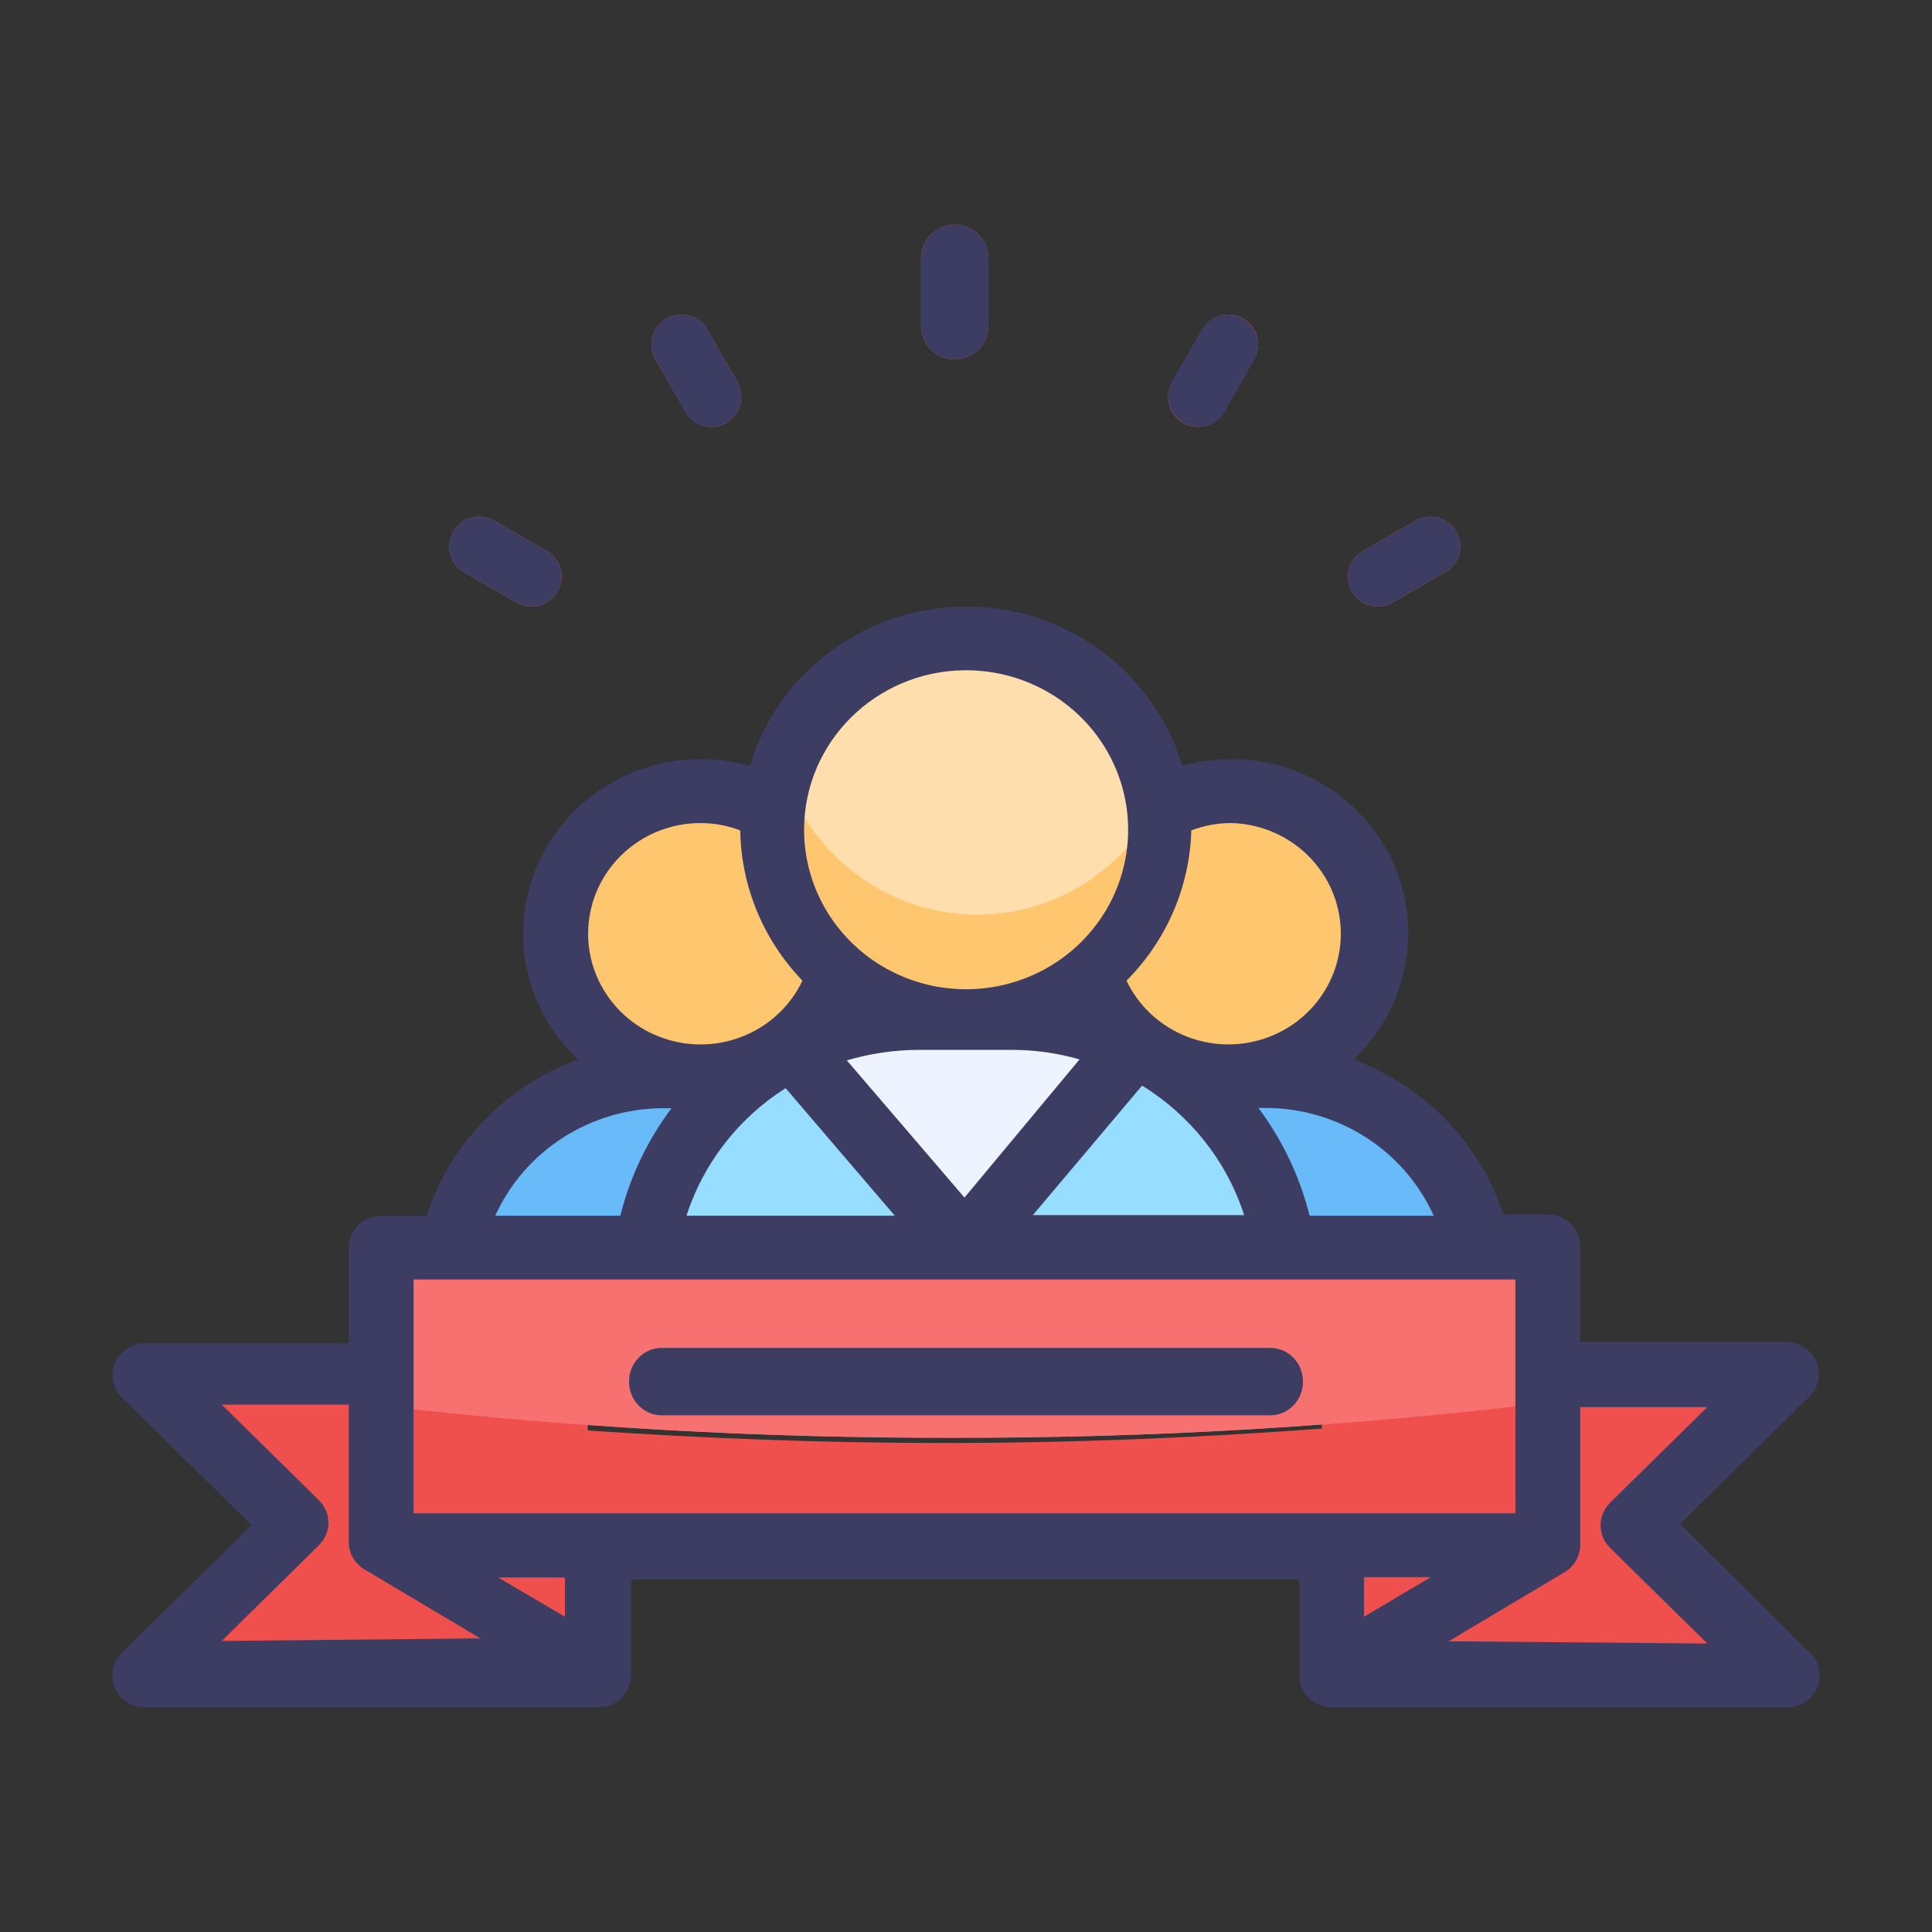 <?xml version="1.0" encoding="UTF-8"?>
<svg width="83px" height="83px" viewBox="0 0 83 83" version="1.1" xmlns="http://www.w3.org/2000/svg" xmlns:xlink="http://www.w3.org/1999/xlink">
    <rect x="0" y="0" width="83" height="83" fill="#333333" stroke="none"/>
    <title>Team</title>
    <g id="Page-1" stroke="none" stroke-width="1" fill="none" fill-rule="evenodd">
        <g id="cs_home_v01" transform="translate(-1070, -1593)">
            <g id="Team" transform="translate(1070, 1593)">
                <rect id="Rectangle-path" x="0" y="0" width="83" height="83"></rect>
                <circle id="Oval" fill="#FFC670" fill-rule="nonzero" cx="52.599" cy="39.087" r="6.273"></circle>
                <path d="M51.561,45.36 L54.602,45.36 C57.014,45.36 59.328,46.377 61.034,48.187 C62.739,49.997 63.698,52.452 63.698,55.012 L63.698,55.012 L42.465,55.012 L42.465,55.012 C42.465,52.452 43.423,49.997 45.129,48.187 C46.835,46.377 49.149,45.36 51.561,45.36 L51.561,45.36 Z" id="Shape" fill="#69BAF9" fill-rule="nonzero"></path>
                <circle id="Oval" fill="#FFC670" fill-rule="nonzero" cx="30.401" cy="39.087" r="6.273"></circle>
                <path d="M28.404,45.36 L31.433,45.36 C33.847,45.36 36.162,46.377 37.869,48.187 C39.576,49.997 40.535,52.452 40.535,55.012 L40.535,55.012 L19.302,55.012 L19.302,55.012 C19.302,52.452 20.261,49.997 21.968,48.187 C23.675,46.377 25.99,45.36 28.404,45.36 L28.404,45.36 Z" id="Shape" fill="#69BAF9" fill-rule="nonzero"></path>
                <path d="M66.593,60.802 L66.593,66.593 L16.407,66.593 L16.407,60.971 C24.569,61.927 32.781,62.396 40.998,62.376 C49.554,62.386 58.102,61.861 66.593,60.802 L66.593,60.802 Z" id="Shape" fill="#F6716F" fill-rule="nonzero"></path>
                <path d="M76.244,58.872 L56.786,58.872 L56.786,61.373 C51.546,61.763 46.125,61.992 40.538,61.992 C35.312,61.992 30.225,61.79 25.249,61.454 L25.249,58.872 L5.791,58.872 L12.268,65.139 L5.832,71.419 L25.291,71.419 L25.291,66.04 L56.786,66.04 L56.786,71.419 L76.244,71.419 L69.767,65.139 L76.244,58.872 Z" id="Shape" fill="#F0504D" fill-rule="nonzero"></path>
                <path d="M66.593,53.081 L66.593,60.241 C58.102,61.272 49.554,61.781 40.998,61.767 C32.781,61.786 24.569,61.327 16.407,60.393 L16.407,53.109 L66.593,53.081 Z" id="Shape" fill="#F6716F" fill-rule="nonzero"></path>
                <circle id="Oval" fill="#FFDEAD" fill-rule="nonzero" cx="41.983" cy="35.227" r="8.203"></circle>
                <path d="M41.983,39.292 C38.46,39.3 35.269,37.133 33.862,33.779 C33.806,34.153 33.779,34.532 33.779,34.91 C33.779,39.616 37.452,43.43 41.983,43.43 C46.513,43.43 50.186,39.616 50.186,34.91 C50.186,34.532 50.159,34.153 50.103,33.779 C48.696,37.133 45.506,39.3 41.983,39.292 L41.983,39.292 Z" id="Shape" fill="#FFC670" fill-rule="nonzero"></path>
                <path d="M39.995,43.43 L43.97,43.43 C47.148,43.412 50.202,44.625 52.456,46.798 C54.71,48.972 55.977,51.928 55.977,55.012 L55.977,55.012 L27.988,55.012 L27.988,55.012 C27.988,51.928 29.256,48.972 31.509,46.798 C33.763,44.625 36.817,43.412 39.995,43.43 L39.995,43.43 Z" id="Shape" fill="#96DDFF" fill-rule="nonzero"></path>
                <path d="M41.087,53.081 L48.256,44.61 C46.638,43.835 44.857,43.431 43.052,43.43 L39.121,43.43 C37.264,43.431 35.433,43.858 33.779,44.677 L41.087,53.081 Z" id="Shape" fill="#EDF4FF" fill-rule="nonzero"></path>
                <path d="M41.017,9.651 C40.218,9.651 39.57,10.299 39.57,11.099 L39.57,13.994 C39.57,14.794 40.218,15.442 41.017,15.442 C41.817,15.442 42.465,14.794 42.465,13.994 L42.465,11.099 C42.465,10.299 41.817,9.651 41.017,9.651 Z" id="Shape" fill="#F0504D" fill-rule="nonzero"></path>
                <path d="M28.62,13.695 C28.024,14.048 27.814,14.811 28.145,15.42 L29.428,17.647 C29.647,18.066 30.077,18.331 30.548,18.337 C31.02,18.343 31.456,18.09 31.686,17.677 C31.916,17.264 31.901,16.759 31.649,16.36 L30.378,14.133 C30.012,13.526 29.226,13.33 28.62,13.695 Z" id="Shape" fill="#F0504D" fill-rule="nonzero"></path>
                <path d="M19.471,22.847 C19.12,23.461 19.334,24.243 19.949,24.596 L22.184,25.882 C22.48,26.054 22.833,26.103 23.165,26.016 C23.498,25.929 23.781,25.714 23.954,25.419 C24.126,25.122 24.173,24.77 24.083,24.439 C23.993,24.108 23.775,23.827 23.476,23.657 L21.241,22.371 C20.943,22.199 20.589,22.153 20.256,22.242 C19.924,22.331 19.641,22.549 19.471,22.847 Z" id="Shape" fill="#F0504D" fill-rule="nonzero"></path>
                <path d="M53.445,13.706 C54.026,14.07 54.218,14.829 53.88,15.427 L52.6,17.648 C52.382,18.066 51.954,18.331 51.483,18.337 C51.013,18.343 50.577,18.091 50.348,17.679 C50.119,17.267 50.134,16.762 50.386,16.364 L51.666,14.143 C51.841,13.845 52.129,13.631 52.464,13.548 C52.799,13.466 53.153,13.523 53.445,13.706 L53.445,13.706 Z" id="Shape" fill="#F0504D" fill-rule="nonzero"></path>
                <path d="M62.565,22.843 C62.913,23.454 62.701,24.23 62.091,24.581 L59.875,25.859 C59.478,26.111 58.975,26.125 58.564,25.896 C58.153,25.667 57.901,25.232 57.907,24.763 C57.913,24.293 58.177,23.865 58.594,23.648 L60.81,22.37 C61.106,22.199 61.457,22.153 61.786,22.242 C62.116,22.331 62.396,22.547 62.565,22.843 L62.565,22.843 Z" id="Shape" fill="#F0504D" fill-rule="nonzero"></path>
                <path d="M66.593,53.081 L66.593,60.241 C58.102,61.272 49.554,61.781 40.998,61.767 C32.781,61.786 24.569,61.327 16.407,60.393 L16.407,53.109 L66.593,53.081 Z" id="Shape" fill="#F6716F" fill-rule="nonzero"></path>
                <path d="M72.175,65.467 L77.744,59.985 C78.136,59.592 78.25,59.006 78.034,58.498 C77.819,57.989 77.315,57.658 76.755,57.655 L67.887,57.655 L67.887,53.544 C67.887,52.787 67.264,52.174 66.495,52.174 L64.588,52.174 C63.578,49.106 61.206,46.655 58.142,45.514 C60.678,43.136 61.236,39.361 59.493,36.37 C57.749,33.38 54.156,31.949 50.791,32.906 C49.583,28.847 45.801,26.058 41.505,26.058 C37.208,26.058 33.426,28.847 32.219,32.906 C29.916,32.252 27.435,32.701 25.519,34.118 C23.603,35.535 22.475,37.756 22.473,40.114 C22.47,42.159 23.327,44.113 24.84,45.514 C21.736,46.649 19.334,49.125 18.324,52.229 L16.375,52.229 C15.606,52.229 14.983,52.842 14.983,53.599 L14.983,57.71 L6.17,57.71 C5.621,57.734 5.137,58.073 4.935,58.577 C4.734,59.081 4.852,59.654 5.237,60.04 L10.806,65.521 L5.237,71.003 C4.836,71.395 4.715,71.987 4.932,72.502 C5.149,73.016 5.66,73.35 6.226,73.346 L25.717,73.346 C26.486,73.346 27.109,72.733 27.109,71.976 L27.109,67.865 L55.817,67.865 L55.817,71.976 C55.817,72.733 56.44,73.346 57.209,73.346 L76.7,73.346 C77.31,73.382 77.872,73.022 78.086,72.459 C78.3,71.896 78.116,71.261 77.633,70.893 L72.175,65.467 Z M61.594,52.229 L56.262,52.229 C55.845,50.557 55.098,48.983 54.062,47.597 L54.369,47.597 C57.495,47.602 60.325,49.417 61.594,52.229 L61.594,52.229 Z M51.18,35.674 C51.727,35.466 52.307,35.359 52.893,35.359 C55.274,35.418 57.255,37.176 57.562,39.5 C57.869,41.825 56.409,44.023 54.123,44.678 C51.836,45.334 49.406,44.252 48.396,42.129 C50.118,40.4 51.113,38.095 51.18,35.674 Z M49.064,46.638 C51.149,47.922 52.704,49.894 53.45,52.201 L44.373,52.201 L49.064,46.638 Z M41.435,51.448 L36.381,45.555 C37.384,45.258 38.425,45.106 39.472,45.103 L43.426,45.103 C44.425,45.098 45.419,45.236 46.377,45.514 L41.435,51.448 Z M41.435,28.795 C44.257,28.767 46.816,30.419 47.916,32.977 C49.015,35.535 48.437,38.493 46.451,40.467 C44.466,42.441 41.467,43.04 38.857,41.984 C36.247,40.927 34.544,38.425 34.544,35.647 C34.543,31.889 37.618,28.833 41.435,28.795 L41.435,28.795 Z M38.442,52.229 L29.49,52.229 C30.22,49.97 31.727,48.032 33.75,46.747 L38.442,52.229 Z M30.088,35.359 C30.674,35.359 31.255,35.466 31.801,35.674 C31.838,38.08 32.792,40.383 34.474,42.129 C33.459,44.265 31.007,45.346 28.712,44.67 C26.417,43.993 24.972,41.763 25.317,39.43 C25.662,37.096 27.693,35.364 30.088,35.359 Z M28.543,47.61 L28.849,47.61 C27.811,48.991 27.064,50.561 26.65,52.229 L21.276,52.229 C22.549,49.422 25.379,47.613 28.501,47.61 L28.543,47.61 Z M9.525,70.496 L13.702,66.385 C14.242,65.85 14.242,64.987 13.702,64.453 L9.525,60.341 L14.983,60.341 L14.983,66.275 C14.993,66.749 15.251,67.185 15.665,67.426 L20.635,70.386 L9.525,70.496 Z M24.269,69.455 L21.401,67.769 L24.269,67.769 L24.269,69.455 Z M17.767,65.014 L17.767,54.969 L65.103,54.969 L65.103,65.014 L17.767,65.014 Z M58.601,69.455 L58.601,67.755 L61.469,67.755 L58.601,69.455 Z M62.235,70.51 L67.205,67.55 C67.619,67.308 67.877,66.873 67.887,66.399 L67.887,60.451 L73.345,60.451 L69.168,64.562 C68.628,65.097 68.628,65.96 69.168,66.494 L73.345,70.606 L62.235,70.51 Z" id="Shape" fill="#3D3D63" fill-rule="nonzero"></path>
                <path d="M54.575,57.907 L28.425,57.907 C27.651,57.907 27.023,58.555 27.023,59.355 C27.023,60.154 27.651,60.802 28.425,60.802 L54.575,60.802 C55.349,60.802 55.977,60.154 55.977,59.355 C55.977,58.555 55.349,57.907 54.575,57.907 Z" id="Shape" fill="#3D3D63" fill-rule="nonzero"></path>
                <path d="M41.017,15.442 C41.817,15.442 42.465,14.794 42.465,13.994 L42.465,11.099 C42.465,10.299 41.817,9.651 41.017,9.651 C40.218,9.651 39.57,10.299 39.57,11.099 L39.57,13.994 C39.57,14.794 40.218,15.442 41.017,15.442 Z" id="Shape" fill="#3D3D63" fill-rule="nonzero"></path>
                <path d="M29.414,17.647 C29.634,18.066 30.066,18.331 30.54,18.337 C31.014,18.343 31.454,18.09 31.685,17.678 C31.916,17.265 31.902,16.759 31.647,16.36 L30.369,14.108 C29.998,13.526 29.233,13.339 28.634,13.685 C28.035,14.03 27.815,14.784 28.136,15.395 L29.414,17.647 Z" id="Shape" fill="#3D3D63" fill-rule="nonzero"></path>
                <path d="M19.949,24.596 L22.184,25.882 C22.48,26.054 22.833,26.103 23.165,26.016 C23.498,25.929 23.781,25.714 23.954,25.419 C24.126,25.122 24.173,24.77 24.083,24.439 C23.993,24.108 23.775,23.827 23.476,23.657 L21.241,22.371 C20.943,22.199 20.589,22.153 20.256,22.242 C19.924,22.331 19.641,22.549 19.471,22.847 C19.12,23.461 19.334,24.243 19.949,24.596 Z" id="Shape" fill="#3D3D63" fill-rule="nonzero"></path>
                <path d="M50.87,18.178 C51.483,18.514 52.25,18.301 52.605,17.696 L53.899,15.418 C54.22,14.799 54,14.036 53.4,13.687 C52.799,13.337 52.032,13.526 51.66,14.115 L50.366,16.368 C50.186,16.674 50.139,17.04 50.234,17.381 C50.329,17.723 50.559,18.011 50.87,18.178 L50.87,18.178 Z" id="Shape" fill="#3D3D63" fill-rule="nonzero"></path>
                <path d="M59.875,25.859 L62.091,24.581 C62.701,24.23 62.913,23.454 62.565,22.843 C62.396,22.547 62.116,22.331 61.786,22.242 C61.457,22.153 61.106,22.199 60.81,22.37 L58.594,23.648 C58.177,23.865 57.913,24.293 57.907,24.763 C57.901,25.232 58.153,25.667 58.564,25.896 C58.975,26.125 59.478,26.111 59.875,25.859 L59.875,25.859 Z" id="Shape" fill="#3D3D63" fill-rule="nonzero"></path>
            </g>
        </g>
    </g>
</svg>
